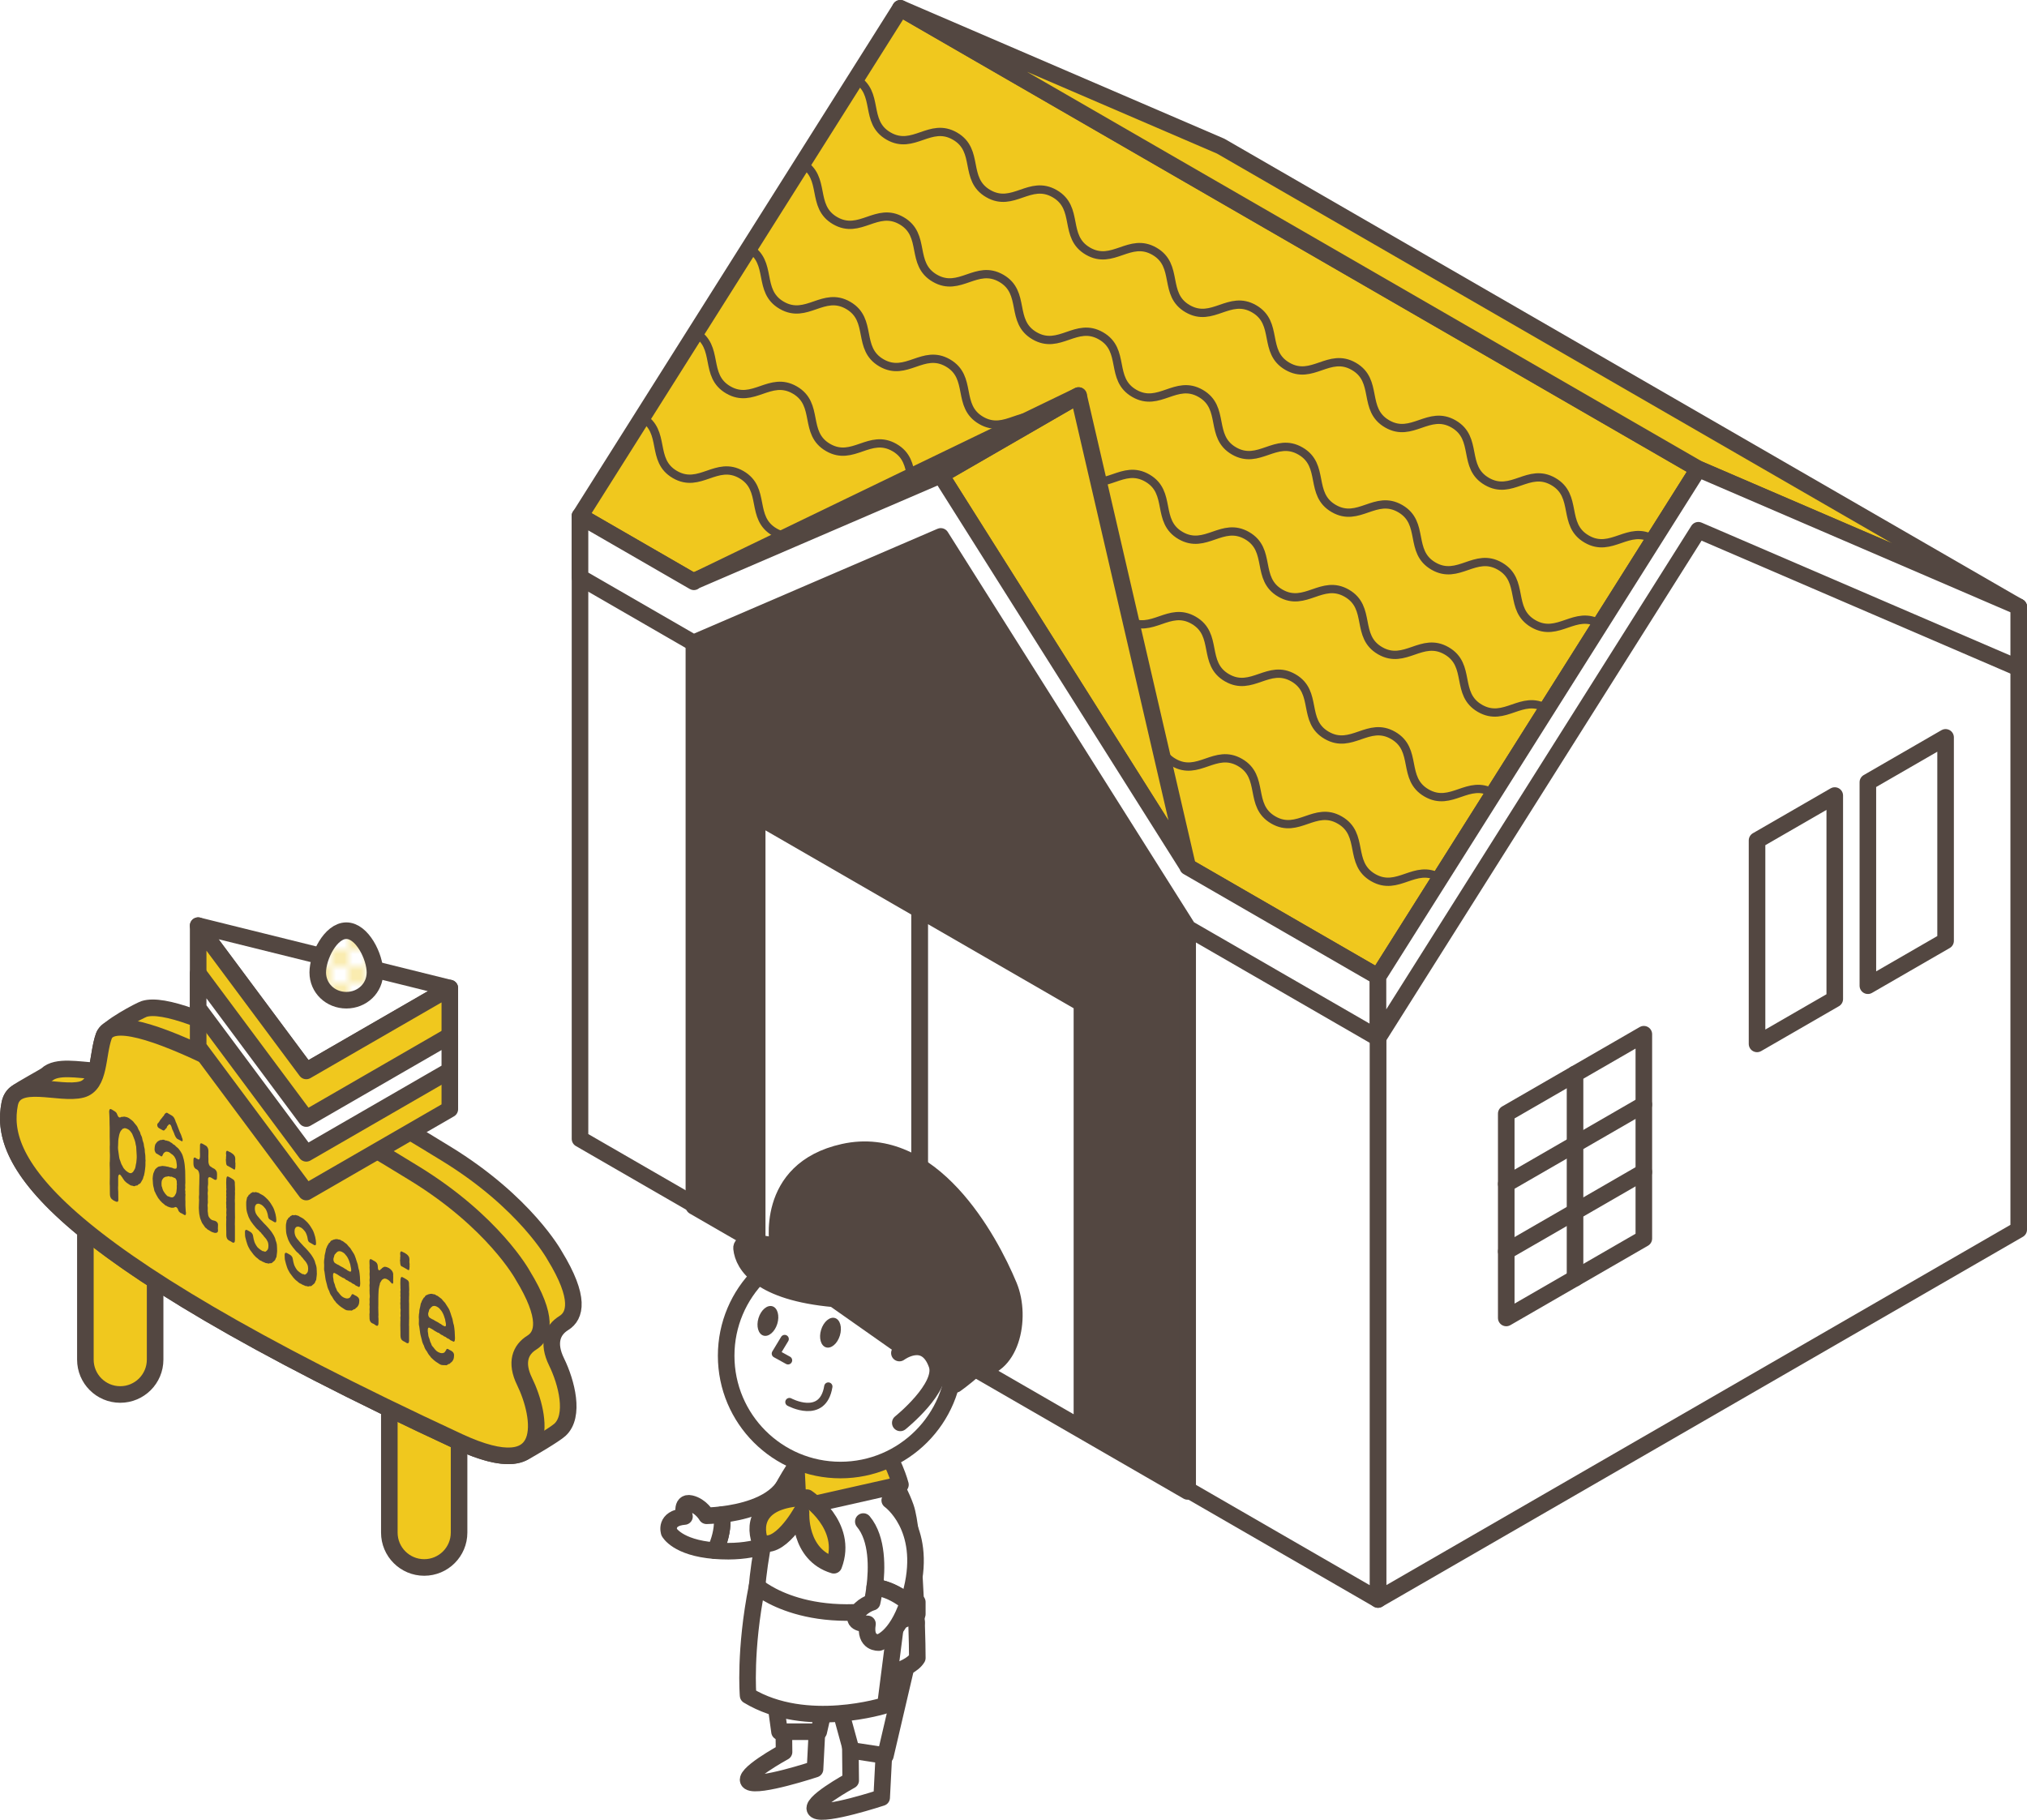 <?xml version="1.0" encoding="UTF-8"?><svg id="_レイヤー_2" xmlns="http://www.w3.org/2000/svg" width="244.597" height="219.623" xmlns:xlink="http://www.w3.org/1999/xlink" viewBox="0 0 244.597 219.623"><defs><style>.cls-1,.cls-2{fill:#fff;}.cls-3,.cls-4{fill:#534741;}.cls-4,.cls-5,.cls-6,.cls-7,.cls-2{stroke:#534741;stroke-linecap:round;stroke-linejoin:round;}.cls-4,.cls-5,.cls-6,.cls-2{stroke-width:2px;}.cls-8,.cls-6{fill:#f0c81e;}.cls-5{fill:url(#_新規パターンスウォッチ_3);}.cls-9,.cls-7{fill:none;}</style><pattern id="_新規パターンスウォッチ_3" x="0" y="0" width="4" height="4" patternTransform="translate(-528.958 -462.359)" patternUnits="userSpaceOnUse" viewBox="0 0 4 4"><rect class="cls-9" width="4" height="4"/><rect class="cls-1" width="4" height="4"/><circle class="cls-8" cy="0" r=".7"/><circle class="cls-8" cx="4" cy="0" r=".7"/><circle class="cls-8" cy="4" r=".7"/><circle class="cls-8" cx="2" cy="2" r=".7"/><circle class="cls-8" cx="4" cy="4" r=".7"/></pattern></defs><g id="_地図上建物"><polygon class="cls-2" points="243.597 148.399 166.281 193.038 166.281 117.875 204.939 56.594 243.597 73.236 243.597 148.399"/><polygon class="cls-2" points="69.989 62.28 69.989 137.444 166.281 193.038 166.281 117.875 69.989 62.28"/><polygon class="cls-6" points="108.647 1 69.989 62.28 166.281 117.875 204.939 56.594 108.647 1"/><polygon class="cls-6" points="147.305 17.641 108.647 1 204.939 56.594 243.597 73.236 147.305 17.641"/><polygon class="cls-2" points="198.361 149.473 181.758 159.059 181.758 134.402 198.361 124.816 198.361 149.473"/><line class="cls-2" x1="181.758" y1="151.029" x2="198.361" y2="141.443"/><line class="cls-2" x1="190.059" y1="129.609" x2="190.059" y2="154.266"/><line class="cls-2" x1="181.758" y1="142.89" x2="198.361" y2="133.304"/><path class="cls-7" d="m77.432,50.335c3.008,1.736,1.008,5.201,4.015,6.937,3.008,1.737,5.008-1.727,8.017.01,3.009,1.737,1.009,5.201,4.018,6.938,3.008,1.737,5.008-1.727,8.017.01,3.009,1.737,1.009,5.201,4.017,6.938,3.009,1.737,5.009-1.727,8.018.01,3.006,1.736,1.006,5.2,4.012,6.935,3.008,1.736,5.008-1.728,8.015.009,3.009,1.737,1.009,5.201,4.018,6.939,3.009,1.737,5.009-1.727,8.018.01,3.009,1.737,1.009,5.201,4.018,6.939,3.01,1.738,5.01-1.726,8.02.011,3.008,1.737,1.008,5.201,4.016,6.938,3.011,1.738,5.011-1.726,8.022.012,3.013,1.739,1.013,5.204,4.026,6.943s5.013-1.725,8.026.015"/><path class="cls-7" d="m83.875,40.121c3.008,1.736,1.008,5.201,4.015,6.937,3.008,1.737,5.008-1.727,8.017.01,3.009,1.737,1.009,5.201,4.018,6.938,3.008,1.737,5.008-1.727,8.017.01,3.009,1.737,1.009,5.201,4.017,6.938,3.009,1.737,5.009-1.727,8.018.01,3.006,1.736,1.006,5.2,4.012,6.935,3.008,1.736,5.008-1.728,8.015.009,3.009,1.737,1.009,5.201,4.018,6.939,3.009,1.737,5.009-1.727,8.018.01,3.009,1.737,1.009,5.201,4.018,6.939,3.01,1.738,5.01-1.726,8.02.011,3.008,1.737,1.008,5.201,4.016,6.938,3.011,1.738,5.011-1.726,8.022.012,3.013,1.739,1.013,5.204,4.026,6.943s5.013-1.725,8.026.015"/><path class="cls-7" d="m90.318,29.908c3.008,1.736,1.008,5.201,4.015,6.937,3.008,1.737,5.008-1.727,8.017.01,3.009,1.737,1.009,5.201,4.018,6.938,3.008,1.737,5.008-1.727,8.017.01,3.009,1.737,1.009,5.201,4.017,6.938,3.009,1.737,5.009-1.727,8.018.01,3.006,1.736,1.006,5.2,4.012,6.935,3.008,1.736,5.008-1.728,8.015.009,3.009,1.737,1.009,5.201,4.018,6.939,3.009,1.737,5.009-1.727,8.018.01,3.009,1.737,1.009,5.201,4.018,6.939,3.01,1.738,5.01-1.726,8.02.011,3.008,1.737,1.008,5.201,4.016,6.938,3.011,1.738,5.011-1.726,8.022.012,3.013,1.739,1.013,5.204,4.026,6.943s5.013-1.725,8.026.015"/><path class="cls-7" d="m96.761,19.695c3.008,1.736,1.008,5.201,4.015,6.937,3.008,1.737,5.008-1.727,8.017.01,3.009,1.737,1.009,5.201,4.018,6.938,3.008,1.737,5.008-1.727,8.017.01,3.009,1.737,1.009,5.201,4.017,6.938,3.009,1.737,5.009-1.727,8.018.01,3.006,1.736,1.006,5.2,4.012,6.935,3.008,1.736,5.008-1.728,8.015.009,3.009,1.737,1.009,5.201,4.018,6.939,3.009,1.737,5.009-1.727,8.018.01,3.009,1.737,1.009,5.201,4.018,6.939,3.01,1.738,5.01-1.726,8.02.011,3.008,1.737,1.008,5.201,4.016,6.938,3.011,1.738,5.011-1.726,8.022.012,3.013,1.739,1.013,5.204,4.026,6.943s5.013-1.725,8.026.015"/><path class="cls-7" d="m103.204,9.481c3.008,1.736,1.008,5.201,4.015,6.937,3.008,1.737,5.008-1.727,8.017.01,3.009,1.737,1.009,5.201,4.018,6.938,3.008,1.737,5.008-1.727,8.017.01,3.009,1.737,1.009,5.201,4.017,6.938,3.009,1.737,5.009-1.727,8.018.01,3.006,1.736,1.006,5.2,4.012,6.935,3.008,1.736,5.008-1.728,8.015.009,3.009,1.737,1.009,5.201,4.018,6.939,3.009,1.737,5.009-1.727,8.018.01,3.009,1.737,1.009,5.201,4.018,6.939,3.01,1.738,5.01-1.726,8.02.011,3.008,1.737,1.008,5.201,4.016,6.938,3.011,1.738,5.011-1.726,8.022.012,3.013,1.739,1.013,5.204,4.026,6.943s5.013-1.725,8.026.015"/><polygon class="cls-4" points="83.731 145.592 143.315 179.994 143.315 104.564 113.523 57.338 83.731 70.163 83.731 145.592"/><polygon class="cls-2" points="110.963 161.1 130.556 172.412 130.556 121.105 110.963 109.793 110.963 161.1"/><polygon class="cls-2" points="91.37 149.788 110.963 161.1 110.963 109.793 91.37 98.481 91.37 149.788"/><polygon class="cls-2" points="221.4 120.569 212.021 125.983 212.021 101.425 221.4 96.01 221.4 120.569"/><polygon class="cls-2" points="234.773 113.547 225.395 118.962 225.395 94.404 234.773 88.989 234.773 113.547"/><polygon class="cls-6" points="130.154 47.736 143.315 104.564 143.315 104.564 113.523 57.338 130.154 47.736"/><polygon class="cls-6" points="83.731 70.163 130.154 47.736 113.523 57.338 83.731 70.163 83.731 70.163"/><polygon class="cls-2" points="143.315 104.615 143.315 104.564 113.523 57.338 83.731 70.163 83.731 70.214 69.989 62.28 69.989 69.679 83.731 77.613 83.731 77.561 113.523 64.737 143.315 111.962 143.315 112.014 166.281 125.273 166.281 117.875 143.315 104.615"/><polygon class="cls-2" points="204.939 56.594 166.281 117.875 166.281 125.273 204.939 63.993 243.597 80.634 243.597 73.236 204.939 56.594"/><path class="cls-6" d="m14.51,168.295c-2.325,0-4.208-1.883-4.208-4.208v-14.935c0-2.325,1.883-4.208,4.208-4.208s4.208,1.883,4.208,4.208v14.935c0,2.325-1.883,4.208-4.208,4.208Z"/><path class="cls-6" d="m51.188,189.171c-2.325,0-4.208-1.883-4.208-4.208v-14.935c0-2.325,1.883-4.208,4.208-4.208s4.208,1.883,4.208,4.208v14.935c0,2.325-1.883,4.208-4.208,4.208Z"/><path class="cls-6" d="m1.17,133.227c.11-.565.356-.967.7-1.249.709-.581,3.478-2.012,3.78-2.291,1.207-1.113,3.794-.558,5.983-.437.356-1.327.446-2.97.9-4.221.364-1.003,4.369-3.109,4.868-3.266,4.607-1.447,22.535,8.953,36.444,17.477,9.584,5.873,13.082,12.284,13.082,12.284,3.144,5.136,2.507,7.282,1.107,8.149-1.372.849-2.002,2.387-.875,4.691,1.214,2.483,2.248,6.512.406,8.194-.627.572-3.646,2.372-4.476,2.782-1.383.683-3.791.475-7.732-1.353C4.371,150.326-.08,139.634,1.17,133.227Z"/><path class="cls-6" d="m63.067,153.885s-3.498-6.411-13.082-12.284c-15.416-9.448-35.771-21.2-37.451-16.571-.827,2.279-.442,5.867-2.668,6.458-2.701.717-8.046-1.592-8.696,1.739-1.251,6.408,3.201,17.099,54.189,40.76,11.498,5.336,9.965-3.121,7.939-7.262-1.127-2.303-.497-3.841.875-4.691,1.401-.867,2.037-3.013-1.107-8.149Z"/><path class="cls-3" d="m17.55,140.233v.322c0,.069,0,.14-.009.219-.027.195-.045.506-.08.654-.054.235-.071.491-.152.585-.027.208-.098.35-.205.512-.098.153-.143.31-.285.354-.187.06-.196.223-.312.198-.16-.036-.223.138-.392.068-.205-.09-.303-.021-.473-.161-.116-.095-.249-.144-.445-.313-.152-.129-.214-.207-.357-.43-.071-.11-.071-.152-.134-.203-.107-.174-.232-.33-.312-.292-.116.06-.134.218-.134.47,0,.238.009.705,0,.84-.035.386.009.566.009.804l.009.846c.027.296-.063.384-.285.311l-.027-.015c-.089-.052-.178-.075-.268-.126-.044-.025-.089-.065-.134-.105-.196-.113-.302-.37-.302-.65l-.009-1.014c-.027-.338,0-.631,0-.994v-.995c0-.266-.044-.712,0-.994,0-.267.027-.671,0-.995,0-.35-.027-.645,0-.994.009-.247-.017-.542-.017-.935v-1.135c-.018-.304-.009-.412-.018-.724-.009-.314,0-.505-.027-.884-.009-.062-.018-.165-.018-.277,0-.07.009-.149.027-.195.018-.158.143-.184.303-.077.098.07.258.163.365.225s.16.135.214.221c.071.125.107.315.214.432.081.089.161.093.276.047.053-.025.125-.096.214-.031.107-.05.196-.055.365-.013.134.022.241.055.348.117l.062.036c.143.096.375.272.49.381.134.161.25.327.41.503.178.201.187.43.347.649.161.219.089.346.241.587.142.236.107.51.232.778.098.21.053.395.142.684.08.257.018.403.089.738.053.241.009.566.053.816-.009.05-.018.101-.018.158Zm-1.052-.748c-.009-.271-.035-.524-.053-.885.009-.149-.017-.29-.071-.474-.009-.132-.063-.358-.107-.483-.124-.31-.204-.566-.321-.815-.16-.247-.321-.465-.517-.55-.205-.105-.41-.181-.544-.062-.08-.033-.152.067-.205.162-.071.015-.187.242-.214.325-.125.32-.107.498-.17.742-.053.348-.017.564-.044.787-.045.338.027.716.071,1.021.045.306.063.583.17.798.071.154.107.37.205.539.08.088.152.326.24.419.16.177.178.243.499.456.241.166.41.153.517.046.116-.045.205-.246.321-.445.098-.209.089-.453.169-.742.018-.256.071-.519.053-.838Zm5.94,6.805v.168c0,.168-.08.234-.196.167-.098-.057-.24-.152-.357-.206-.08-.004-.232-.134-.294-.212-.098-.127-.098-.309-.223-.437-.16-.177-.214-.067-.329-.063-.027.04-.071.07-.134.034-.098.042-.267.014-.383-.025-.107-.048-.223-.058-.339-.125-.027-.015-.053-.031-.08-.061-.045-.011-.081-.018-.116-.039-.062-.036-.125-.1-.205-.174-.125-.114-.232-.162-.312-.279-.071-.055-.187-.177-.285-.333-.116-.109-.142-.208-.249-.382-.107-.202-.178-.298-.205-.412-.089-.107-.143-.321-.161-.484-.062-.205-.089-.346-.107-.51-.027-.114,0-.267-.035-.553,0-.043-.009-.075-.009-.117,0-.21.053-.432.08-.612.089-.202.151-.389.214-.494.071-.098.223-.221.312-.282.098-.083.196-.083.365-.111.143-.043.25-.052.437-.014.178.004.303.076.463.071.16.079.285.081.463.127.142.055.267.141.374.105.125.03.196-.027.214-.241.018-.186-.035-.385-.053-.578-.017-.205-.125-.436-.267-.658l-.143-.153c-.08-.088-.222-.142-.347-.27-.187-.136-.321-.158-.517-.145-.116.046-.294.153-.357.355-.107.274-.169.238-.312.142-.178-.089-.249-.172-.419-.255-.125-.003-.276-.314-.276-.51.018-.326.036-.609.188-.746.116-.172.187-.243.365-.321.053-.025.098-.083.222-.068.081.005.161-.033.214-.044.089.038.098-.056.258.065.089.065.134-.007.232.05.08.033.134.035.231.063.107.035.161.093.232.148.098.07.134.035.241.166.116.137.152.046.302.217.214.236.276.216.428.401.187.234.25.34.365.547.107.188.187.487.258.78.089.374.142.908.16,1.311l.009.565c0,.238,0,.505.009.72.018.234-.036.414-.009.64.027.225-.054.305,0,.504.044.166-.027.223.009.341.035.119,0,.225,0,.351,0,.14-.009.205,0,.378.009.159.018.277.009.369-.009.136.009.202,0,.336.036.329.009.468.045.727.009.019.018.052.018.066Zm-3.466-10.518c0-.084.035-.19.089-.214.08-.052.116-.171.223-.292.027-.124.107-.135.152-.22.08-.122.169-.183.214-.283.098-.069.152-.165.205-.288.142-.17.24-.225.374-.148.027.015.063.036.089.065l.071.041.187.108.116.067c.214.123.321.241.463.618.045.221.134.287.205.525l.205.525c.071.237.178.439.214.53.08.13.089.262.152.381.009.131.08.13.107.369.027.212-.116.214-.178.135l-.357-.191c-.204-.062-.329-.289-.463-.618-.036-.175-.098-.211-.17-.434-.098-.127-.107-.258-.169-.434-.053-.157-.089-.247-.196-.309-.134-.077-.125.039-.196.082-.089.089-.151.151-.169.239-.018.129-.125.18-.17.224-.142.24-.258.215-.445.092-.089-.051-.276-.145-.374-.216-.098-.07-.178-.201-.178-.355Zm2.147,6.409c-.098-.057-.17-.056-.232-.092-.116-.067-.187-.108-.321-.073-.134-.035-.258-.094-.347-.033-.116.046-.258.005-.294.069-.161.06-.196.097-.276.218-.125.138-.152.29-.16.566-.009.205.018.361.08.466,0,.099.134.456.205.525.098.113.116.207.232.316.08.075.187.248.285.235.214.095.374.146.534.126.071-.001.116-.087.205-.134.08-.066.107-.19.188-.312.071-.086.08-.388.107-.583.027-.223-.018-.319.017-.467.018-.074-.027-.281-.009-.341.027-.111-.08-.424-.214-.488Zm4.434,6.495l-.035-.02-.143-.082-.089-.051c-.009-.005-.027-.029-.035-.034-.054-.031-.107-.048-.17-.084-.045-.026-.098-.07-.152-.143-.16-.079-.222-.199-.339-.377-.089-.135-.205-.244-.285-.473-.053-.157-.169-.378-.196-.59-.071-.279-.071-.391-.098-.7-.027-.268-.018-.403-.009-.678-.009-.299.045-.548.009-.835-.027-.211.044-.436.017-.704-.009-.188.009-.429.009-.723,0-.224.027-.446.017-.718-.009-.215.018-.284.009-.597-.009-.229-.071-.587-.258-.695-.035-.034-.098-.057-.196-.113-.187-.122-.267-.364-.267-.644v-.393c0-.224.053-.431.294-.264.089.094.134.063.205.118.214.179.294-.083.294-.335,0-.153.009-.289-.009-.565.009-.149,0-.463.009-.654-.018-.375.116-.382.312-.282l.071.041.08.046.161.093.089.051c.196.113.312.405.303.652.009.187-.009.47-.009.639.018.304.009.397.009.622,0,.195.089.527.249.592.178.13.357.248.499.302.196.183.294.296.294.646-.009.135,0,.224-.009.345.017.29-.089.383-.294.307l-.409-.25c-.205-.118-.375-.063-.375.19,0,.294.027.603-.018.787-.062.258.045.531-.009.723-.053.194.027.435,0,.729-.027.25.035.539-.009.723-.053.207.009.355,0,.561-.018.227-.009.415.035.637.009.173.045.32.143.46.116.164.196.225.329.302.187.08.375.062.544.201.089.065.187.206.187.346v.084c0,.14-.017.298-.017.41,0,.028.009.062.009.089.009.047.009.089.009.117,0,.168-.053.263-.178.29-.161.047-.294.012-.419-.047-.062-.008-.116-.038-.16-.051Zm2.84-8.375c.009.047.009.089.018.122,0,.084-.009.122-.009.164v.042c.009.032.009.061.009.089,0,.069-.009.135-.018.158,0,.294-.089.355-.302.175-.089-.037-.223-.142-.321-.185-.071-.026-.142-.082-.214-.123-.232-.063-.267-.21-.285-.556.009-.051-.018-.136-.018-.22,0-.028,0-.07.018-.102.018-.046,0-.099,0-.183,0-.027,0-.069.009-.106.027-.111,0-.238-.009-.384v-.027c0-.211.08-.333.232-.245l.053.031c.089.038.178.076.276.132.089.051.169.111.258.177.222.199.302.329.302.651-.009.136-.017.27,0,.393Zm-.044,6.838c.017.262-.027.545,0,.826v1.695c-.009.303-.107.373-.312.282-.045-.039-.098-.07-.143-.096-.107-.062-.214-.11-.285-.151-.205-.118-.294-.323-.302-.637-.009-.328.009-.499-.009-.86-.017-.319,0-.504,0-.841.036-.175-.035-.469.018-.633.027-.083-.035-.343,0-.547.027-.166.009-.317-.018-.486.036-.274-.045-.531.009-.738.017-.074-.027-.254,0-.406s-.036-.259,0-.462c.017-.088-.036-.329,0-.435.044-.114-.027-.323,0-.476-.018-.263-.018-.571,0-.841.027-.237.044-.451.302-.302.16.093.241.112.428.247.232.12.329.302.302.651,0,.252.045.572.009.846.035.314-.018.591,0,.84-.036.273.017.571,0,.841-.009.302.009.593,0,.841-.009.47.027.617,0,.84Zm5.095,3.81c0,.169-.035.344-.045.451-.017.228-.027.349-.116.438-.053.206-.134.286-.178.331-.107.093-.187.144-.24.197-.053.096-.196.098-.285.088-.08-.004-.188.102-.312.002-.16.005-.223-.016-.348-.089-.08-.046-.187-.066-.285-.123-.027-.015-.062-.036-.089-.066-.053-.016-.107-.033-.152-.059-.125-.072-.24-.181-.312-.25-.178-.117-.339-.293-.472-.441-.16-.204-.258-.344-.428-.569-.089-.177-.258-.415-.347-.718-.053-.171-.16-.485-.205-.707-.08-.243-.053-.479-.071-.713v-.042c0-.252.143-.31.303-.204.134.077.267.141.383.221.124.086.267.239.294.465.035.272.089.458.152.675.053.185.16.344.222.464.107.188.205.287.285.347.17.14.241.195.357.262.053.045.205.133.276.09.107.089.178.088.294.001.071-.07.125-.11.178-.191.053-.095.089-.229.089-.481,0-.112-.017-.318-.098-.491-.125-.24-.178-.327-.294-.449-.071-.083-.169-.168-.24-.293-.089-.15-.152-.116-.214-.249-.071-.14-.16-.135-.258-.275-.071-.112-.16-.135-.232-.218-.107-.118-.152-.13-.25-.271-.116-.164-.178-.201-.24-.292-.152-.228-.321-.395-.437-.658-.107-.16-.222-.479-.312-.796-.089-.332-.098-.547-.107-.889,0-.168-.009-.467.035-.582.045-.127.053-.403.116-.423.125-.039.098-.251.214-.268.107-.009.134-.189.24-.197.098-.014.134-.147.276-.093.17.071.187-.06.303-.007.16.064.267.057.347.103l.027.015c.027.029.053.045.08.06l.027.015c.08.046.178.089.294.156.062.036.124.072.187.122l.222.199c.178.159.294.281.446.481.116.151.187.276.267.406.045.068.098.155.152.255.089.164.134.302.169.406.045.096.08.298.134.442.071.307.089.513.098.715.009.341-.142.296-.294.208-.134-.077-.312-.194-.455-.263-.142-.067-.232-.203-.258-.457-.044-.348-.204-.721-.312-.867-.124-.169-.312-.376-.507-.489-.098-.057-.125-.03-.196-.085-.089-.066-.089.019-.16-.022-.089-.051-.08.038-.16.033-.107.008-.125.11-.178.176-.053.068-.062.202-.071.323-.017.215.053.521.16.71.107.188.196.281.294.394.098.141.294.338.427.485.143.153.294.338.473.497.187.207.356.388.472.539.134.175.232.273.356.499.089.15.152.242.25.48.063.149.063.303.143.461.08.243.107.482.107.79v.153c.009.047.009.089.009.131Zm4.791,2.766c0,.169-.035.344-.045.451-.017.228-.027.349-.116.438-.053.206-.134.286-.178.331-.107.093-.187.144-.24.197-.053.096-.196.098-.285.088-.08-.004-.187.102-.312.002-.161.005-.223-.016-.348-.089-.08-.046-.187-.066-.285-.123-.027-.015-.062-.036-.089-.066-.053-.016-.107-.033-.152-.059-.125-.072-.24-.181-.312-.25-.178-.117-.339-.293-.472-.441-.16-.204-.258-.344-.428-.569-.089-.177-.258-.415-.347-.718-.053-.171-.16-.485-.205-.707-.08-.243-.053-.479-.071-.713v-.042c0-.252.143-.31.303-.204.134.077.267.141.383.221.124.086.267.239.294.465.035.272.089.458.152.675.053.185.16.344.222.464.107.188.205.287.285.347.17.14.241.195.357.262.053.045.205.133.276.09.107.089.178.088.294.001.071-.07.125-.11.178-.191.053-.095.089-.229.089-.481,0-.112-.018-.318-.098-.491-.125-.24-.178-.327-.294-.449-.071-.083-.169-.168-.24-.293-.089-.15-.152-.116-.214-.249-.071-.14-.16-.135-.258-.275-.071-.112-.16-.135-.232-.218-.107-.118-.152-.13-.25-.271-.116-.164-.178-.201-.24-.292-.152-.228-.321-.395-.437-.658-.107-.16-.222-.479-.312-.796-.089-.332-.098-.547-.107-.889,0-.168-.009-.467.035-.582.045-.127.053-.403.116-.423.125-.039.098-.251.214-.268.107-.009.134-.189.24-.197.098-.014.134-.147.276-.093.17.071.187-.06.303-.007.16.064.267.057.347.103l.027.015c.027.029.053.045.08.06l.027.015c.08.046.178.089.294.156.062.036.124.072.187.122l.222.199c.178.159.294.281.446.481.116.151.187.276.267.406.045.068.098.155.152.255.089.164.134.302.169.406.045.096.08.298.134.441.071.307.089.514.098.715.009.341-.142.296-.294.208-.134-.077-.312-.194-.455-.263-.142-.067-.232-.203-.258-.457-.044-.348-.204-.721-.312-.867-.124-.169-.312-.376-.507-.489-.098-.057-.125-.03-.196-.085-.089-.066-.089.019-.16-.022-.089-.051-.08.038-.16.033-.107.008-.125.11-.178.176-.053.068-.062.202-.071.323-.017.215.053.521.16.71.107.188.196.281.294.394.098.141.294.338.427.485.143.153.294.338.472.496.188.207.357.388.473.54.134.175.232.273.356.499.089.15.152.242.25.48.062.148.062.302.143.461.08.243.107.482.107.79v.153c.009.047.009.089.009.131Zm1.958.081c-.018.2-.009.386.035.538.018.165.018.333.116.544.098.211.098.421.187.556.098.141.089.345.249.48.098.085.232.33.473.54l.16.106c.178.103.437.182.579.138.089-.004.125-.039.223-.095.035-.022.107-.177.169-.238.071-.254.223-.194.365-.084.152.102.241.097.357.206.16.093.25.271.25.466-.009.429-.08.514-.143.632-.044.072-.116.185-.214.241-.116.059-.107.148-.178.163-.187.018-.249.151-.41.184-.151-.045-.312.002-.463-.03-.116.004-.24-.054-.347-.116-.062-.036-.116-.081-.16-.107-.178-.103-.401-.26-.525-.374-.143-.152-.365-.295-.463-.491-.178-.159-.241-.349-.401-.596-.134-.147-.258-.387-.329-.652-.134-.232-.223-.493-.268-.743-.035-.202-.152-.494-.187-.78-.035-.301-.071-.462-.116-.824-.036-.105-.045-.207-.045-.32v-.042c0-.154.017-.299.009-.472-.009-.089-.018-.178-.018-.262,0-.21.027-.419.063-.608-.018-.276.107-.555.134-.791.027-.082.035-.302.107-.358.053-.123.08-.262.143-.324.044-.045.089-.173.16-.272.08-.01.152-.137.196-.224.053-.095.241-.084.321-.178.125.015.232-.091.365-.056.116-.046.205.063.383.053.035.007.071.027.098.028.063.036.116.082.17.113.035.02.08.032.125.044l.481.362c.161.191.276.341.428.485.089.121.249.424.365.575.134.188.205.399.294.66.063.233.178.537.232.708.071.322.08.508.17.742.044.221.071.447.098.757.017.234.017.444.035.763v.084c0,.364-.107.471-.276.344-.125-.086-.232-.063-.383-.221-.107-.117-.24-.082-.365-.211-.16-.162-.232-.092-.356-.205-.161-.149-.25-.102-.357-.206s-.24-.194-.357-.206c-.116-.08-.267-.154-.357-.206-.214-.151-.401-.273-.588-.353-.063-.065-.205-.076-.232.133Zm.222-1.371c.178.089.25.186.419.228.188.122.303.189.473.273.169.069.312.222.481.278.178.172.232.147.428.261.071.028.152-.011.16-.117.018-.2-.035-.343-.071-.546-.027-.155-.035-.258-.107-.411-.062-.246-.223-.592-.357-.78-.187-.234-.285-.375-.499-.484-.169-.111-.383-.151-.499-.106-.071-.013-.143.085-.205.12-.08.038-.098.126-.178.191-.116.088-.116.214-.152.333-.045.156-.08.192-.071.337-.017.158.098.379.178.425Zm7.036,1.653c0,.126-.009.247-.009.401,0,.056.009.116.009.187,0,.168-.018.326-.169.225-.107-.075-.214-.25-.303-.315-.098-.113-.178-.118-.258-.178-.116-.08-.187-.066-.24-.083-.143-.04-.17.043-.276.065-.062.048-.134.077-.196.209-.107.204-.17.224-.178.387-.009.134-.063.16-.08.345-.018.144-.063.272-.063.412-.018.354-.035.681-.035.975v.729c0,.322-.018.48,0,.729-.009.218.035.496,0,.742.035.286.017.571.017.766,0,.337-.142.381-.276.304l-.045-.026c-.089-.066-.169-.126-.25-.172-.071-.041-.134-.063-.187-.08l-.053-.031c-.142-.082-.267-.28-.267-.547v-.14c0-.112-.009-.202-.009-.314,0-.07,0-.14.018-.213.018-.13-.009-.3-.009-.453,0-.057,0-.099.009-.149.027-.153-.018-.304-.018-.445,0-.042.009-.079.018-.129.018-.116-.009-.327-.009-.482,0-.042,0-.084.009-.107.036-.175.027-.334,0-.588.009-.093-.009-.23-.009-.383,0-.07,0-.141.009-.206.009-.148-.018-.262-.018-.402,0-.042.009-.107.018-.172.027-.166-.009-.299-.009-.453,0-.042,0-.084.009-.121.036-.189-.009-.397-.009-.608,0-.042,0-.084.009-.121.027-.166-.009-.453-.009-.663v-.07c0-.027.009-.064.009-.093,0-.154-.018-.346-.018-.514v-.084c0-.267.125-.292.268-.21.116.067.294.183.41.237.187.122.321.296.329.61.009.341.063.471.205.454.089-.004.116-.115.196-.152.098-.042.107-.135.16-.146.089-.019.134-.133.294-.124.152.004.321.073.463.142l.036.021c.107.062.258.191.329.288.098.127.178.299.178.481,0,.042,0,.07-.009.107.009.061.009.117.009.159Zm1.958-1.643c.009.047.009.089.018.122,0,.084-.009.122-.009.164v.042c.009.032.009.061.009.089,0,.069-.009.135-.018.158,0,.294-.089.355-.302.175-.089-.037-.223-.142-.321-.185-.071-.026-.142-.082-.214-.123-.232-.063-.267-.21-.285-.556.009-.052-.018-.136-.018-.22,0-.028,0-.07.018-.102.018-.046,0-.099,0-.183,0-.027,0-.069.009-.106.027-.11,0-.238-.009-.384v-.027c0-.211.08-.333.232-.245l.053.031c.089.038.178.076.276.132.089.051.169.111.258.177.222.199.302.329.302.651-.009.136-.017.27,0,.393Zm-.044,6.838c.017.262-.027.545,0,.826v1.695c-.009.303-.107.373-.312.282-.045-.039-.098-.07-.143-.096-.107-.062-.214-.11-.285-.151-.205-.118-.294-.323-.302-.637-.009-.328.009-.499-.009-.86-.018-.319,0-.504,0-.841.036-.175-.035-.469.018-.633.027-.083-.036-.343,0-.547.027-.166.009-.317-.018-.486.036-.274-.045-.531.009-.738.017-.074-.027-.254,0-.406.027-.153-.036-.259,0-.462.017-.088-.036-.329,0-.435.044-.114-.027-.323,0-.476-.018-.263-.018-.571,0-.841.027-.237.044-.451.302-.302.16.093.24.111.428.247.232.12.329.302.302.651,0,.252.045.572.009.846.035.314-.018.591,0,.84-.036.273.017.571,0,.841-.009.302.009.593,0,.841-.009.47.027.617,0,.84Zm2.262,1.124c-.018.2-.009.386.035.538.018.165.018.333.116.544.098.211.098.421.187.556.098.141.089.345.249.48.098.085.232.33.473.54l.16.106c.178.103.437.182.579.138.089-.004.125-.039.223-.095.035-.022.107-.177.169-.238.071-.254.223-.194.365-.084.152.102.241.097.357.206.16.093.25.271.25.466-.009.429-.08.514-.143.632-.044.072-.116.185-.214.241-.116.059-.107.148-.178.163-.187.018-.249.151-.41.184-.152-.046-.312.002-.463-.03-.116.004-.24-.054-.347-.116-.062-.036-.116-.081-.16-.107-.178-.103-.401-.26-.525-.374-.143-.152-.366-.295-.463-.491-.178-.159-.241-.349-.401-.596-.134-.147-.258-.387-.329-.652-.134-.232-.223-.493-.268-.743-.035-.202-.152-.494-.187-.78-.035-.301-.071-.462-.116-.824-.036-.105-.045-.207-.045-.32v-.042c0-.154.018-.298.009-.472-.009-.089-.018-.178-.018-.262,0-.21.027-.419.063-.608-.018-.276.107-.555.134-.791.027-.082.035-.302.107-.358.053-.123.08-.262.143-.324.044-.045.089-.173.16-.272.08-.01.152-.137.196-.224.053-.095.241-.084.321-.178.125.015.232-.091.365-.056.116-.046.205.063.383.053.035.007.071.027.098.028.063.036.116.082.17.113.035.02.08.032.125.044l.481.362c.161.191.276.341.428.485.089.121.249.424.365.575.134.188.205.399.294.66.063.233.178.537.232.708.071.322.08.508.17.742.044.221.071.447.098.757.017.234.017.444.035.763v.084c0,.364-.107.471-.276.344-.125-.086-.232-.063-.383-.221-.107-.117-.24-.082-.365-.211-.16-.162-.232-.092-.356-.205-.161-.149-.25-.102-.357-.206s-.24-.194-.357-.206c-.116-.08-.267-.154-.357-.206-.214-.151-.401-.273-.588-.353-.063-.065-.205-.076-.232.133Zm.222-1.371c.178.089.25.186.419.228.187.122.302.188.472.273.169.069.312.222.481.278.178.172.232.147.428.261.071.028.152-.011.16-.117.018-.2-.035-.343-.071-.546-.027-.155-.035-.258-.107-.411-.062-.246-.222-.591-.357-.78-.187-.234-.285-.375-.499-.484-.169-.111-.383-.151-.499-.106-.071-.013-.143.085-.205.12-.08.038-.098.126-.178.191-.116.088-.116.214-.152.333-.044.156-.08.192-.071.337-.017.158.098.379.178.425Z"/><polygon class="cls-2" points="36.957 129.246 23.912 111.713 54.28 119.245 36.957 129.246"/><polygon class="cls-6" points="36.957 129.247 23.912 111.713 23.912 126.33 36.957 143.863 54.28 133.861 54.28 119.245 36.957 129.247"/><polygon class="cls-2" points="23.912 117.462 23.912 121.657 36.957 139.19 54.28 129.189 54.28 124.993 36.957 134.995 23.912 117.462"/><path class="cls-5" d="m45.245,117.359c0,1.906-1.545,3.351-3.451,3.351s-3.451-1.445-3.451-3.351,1.545-5.04,3.451-5.04,3.451,3.134,3.451,5.04Z"/><path class="cls-2" d="m106.842,208.195l-.451,8.752s-6.832,2.256-7.927,1.534,4.189-3.609,4.189-3.609l-.075-7.218"/><path class="cls-2" d="m98.8,204.76l-.451,8.752s-6.832,2.256-7.927,1.534,4.189-3.609,4.189-3.609l-.075-7.218"/><polygon class="cls-2" points="92.257 195.811 94.063 208.994 98.8 208.994 100.306 202.402 102.731 211.25 106.842 211.881 110.597 195.811 92.257 195.811"/><path class="cls-2" d="m97.713,182.014s-2.007,5.165-9.816,5.194c-.601.002-1.141-.025-1.649-.065.146-.251.28-.527.395-.844.481-1.323.584-2.487.475-3.51,2.187-.265,5.725-1.029,7.341-3.251"/><path class="cls-2" d="m80.746,184.912s-.592-1.685,1.851-1.892c0,0-.514-1.852.74-1.567s1.923,1.479,1.923,1.479c0,0,.762-.01,1.857-.142.11,1.022.007,2.186-.475,3.51-.115.316-.249.593-.395.844-4.535-.361-5.502-2.231-5.502-2.231Z"/><path class="cls-2" d="m106.273,176.16s2.029,2.977,3.011,5.752c.982,2.774,1.408,14.526,1.408,18.18-1.959,3.246-16.869,3.719-18.938.474-1.346-2.112-.463-14.684,1.933-19.534,2.842-5.752,5.481-7.85,5.481-7.85"/><path class="cls-2" d="m91.352,191.447s6.291,5.6,19.339,1.898v1.451l-2.57,1.015-1.279,9.988s-9.57,3.068-16.57-1.173c0,0-.46-5.467,1.08-13.179Z"/><path class="cls-2" d="m107.364,181.069s4.525,3.197,2.664,10.782c-.143.584-.3,1.101-.462,1.584-.208-.202-.444-.399-.723-.587-1.167-.787-2.272-1.169-3.29-1.31.272-2.186.388-5.803-1.377-7.91"/><path class="cls-2" d="m106.068,198.232s-1.778.167-1.388-2.254c0,0-1.921.051-1.341-1.097s1.901-1.508,1.901-1.508c0,0,.175-.742.312-1.836,1.018.141,2.123.523,3.29,1.31.279.188.515.385.723.587-1.448,4.313-3.497,4.798-3.497,4.798Z"/><path class="cls-6" d="m95.973,174.558l.358,7.398,12.325-2.776s-3.331-12.968-12.683-4.622Z"/><path class="cls-6" d="m97.379,180.746s5.075,3.353,3.238,8.157c-4.276-1.286-3.956-6.364-3.956-6.364,0,0-2.692,4.847-4.946,3.542-.856-2.475.048-5.237,5.664-5.335Z"/><circle class="cls-2" cx="101.418" cy="163.619" r="13.793"/><ellipse class="cls-3" cx="92.662" cy="159.42" rx="1.85" ry="1.185" transform="translate(-86.885 201.415) rotate(-72.998)"/><ellipse class="cls-3" cx="100.215" cy="160.838" rx="1.85" ry="1.185" transform="translate(-82.897 209.642) rotate(-72.998)"/><path class="cls-7" d="m95.259,169.209s4.035,2.192,4.694-1.874"/><polyline class="cls-7" points="94.686 161.599 93.623 163.359 95.092 164.171"/><path class="cls-4" d="m100.633,156.753l14.671,10.319s.988-.693,2.271-1.819c4.41.191,5.794-6.162,4.169-10.072-2.368-5.697-9.348-18.482-19.936-16.144-9.726,2.148-7.914,11.426-7.914,11.426,0,0-4.544-1.131-4.411.197.206,2.062,2.297,5.296,11.15,6.093Z"/><path class="cls-2" d="m108.637,171.721s5.378-4.316,4.403-7.049c-1.342-3.762-4.511-1.379-4.511-1.379"/></g></svg>